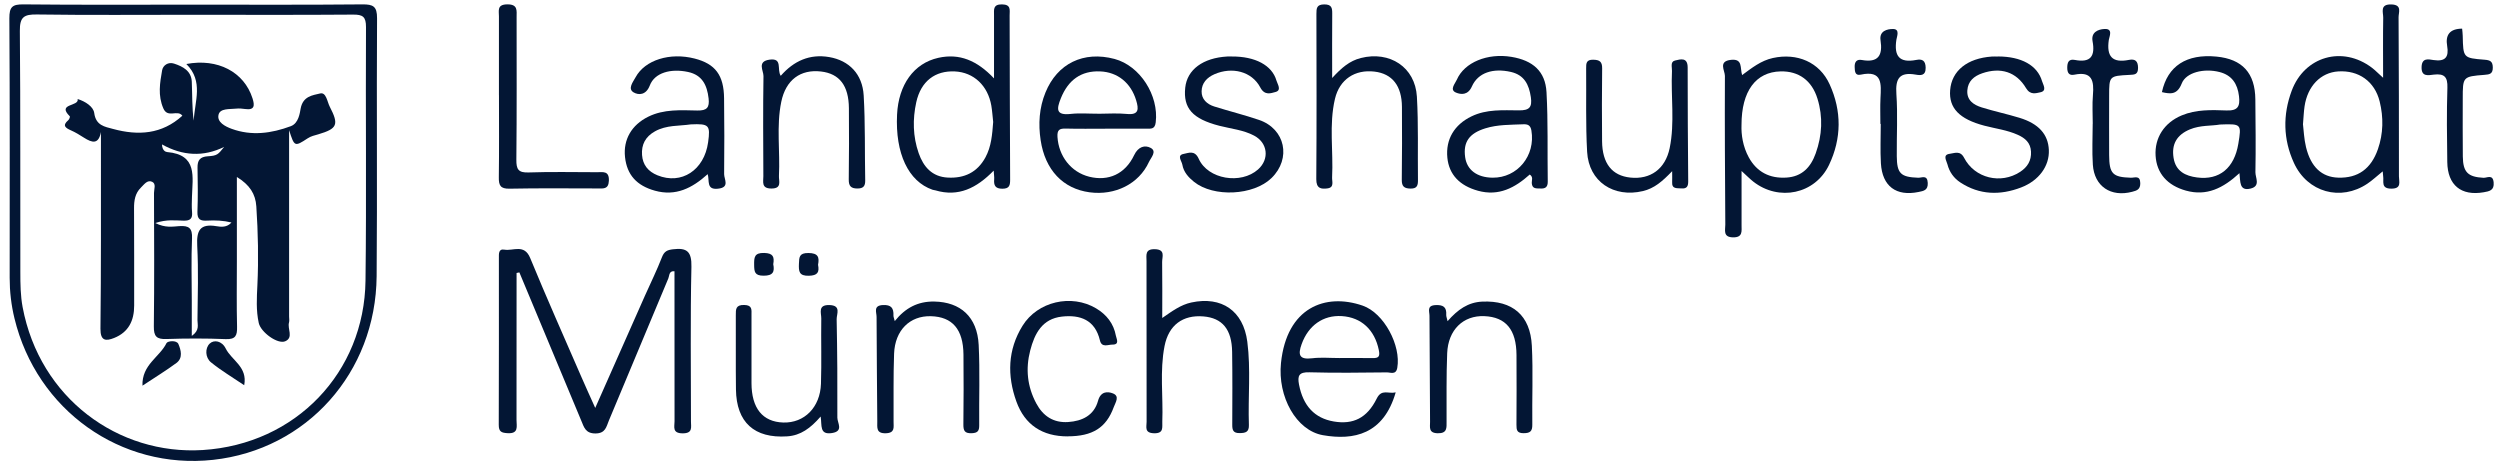 <?xml version="1.0" encoding="UTF-8"?>
<svg xmlns="http://www.w3.org/2000/svg" width="219" height="41" viewBox="0 0 219 41" fill="none">
  <g id="Layer_1" clip-path="url(#clip0_1707_2892)">
    <path id="Vector" d="M16.971 0.408C21.895 0.408 26.819 0.432 31.741 0.384C32.689 0.376 33.035 0.552 33.03 1.599C32.982 9.133 33.057 16.668 32.993 24.199C32.921 32.647 26.862 39.391 18.659 40.283C10.579 41.162 3.217 35.926 1.268 27.891C0.985 26.729 0.847 25.542 0.847 24.34C0.85 16.766 0.868 9.186 0.82 1.609C0.815 0.595 1.084 0.373 2.067 0.384C7.034 0.437 12.003 0.408 16.971 0.408ZM16.813 1.295C12.286 1.295 7.761 1.335 3.236 1.268C2.099 1.252 1.726 1.489 1.739 2.707C1.803 9.756 1.763 16.803 1.782 23.853C1.782 24.87 1.795 25.907 1.981 26.9C3.484 34.908 10.389 39.881 17.753 39.423C25.914 38.914 31.922 32.61 32.018 24.585C32.109 17.181 32.021 9.778 32.061 2.374C32.066 1.463 31.778 1.271 30.929 1.279C26.225 1.316 21.522 1.298 16.819 1.295H16.813Z" fill="#031634"></path>
    <path id="Vector_2" d="M45.252 23.914C45.252 28.21 45.255 32.506 45.247 36.802C45.247 37.335 45.462 38.006 44.469 37.947C43.923 37.915 43.689 37.819 43.691 37.215C43.71 32.341 43.702 27.47 43.702 22.596C43.702 22.239 43.662 21.778 44.184 21.869C44.956 22.005 45.923 21.339 46.443 22.599C47.886 26.104 49.431 29.569 50.941 33.047C51.303 33.88 51.681 34.706 52.142 35.734C53.644 32.338 55.066 29.121 56.494 25.909C56.995 24.78 57.546 23.672 57.99 22.524C58.188 22.018 58.449 21.898 58.952 21.837C60.174 21.685 60.598 22.029 60.569 23.371C60.467 27.888 60.531 32.408 60.529 36.927C60.529 37.431 60.704 37.963 59.796 37.961C58.869 37.955 59.09 37.385 59.09 36.906C59.083 32.525 59.085 28.144 59.085 23.76C58.587 23.717 58.654 24.135 58.547 24.386C56.808 28.532 55.072 32.679 53.343 36.829C53.111 37.383 53.05 37.966 52.161 37.971C51.292 37.974 51.159 37.425 50.925 36.866C49.226 32.796 47.529 28.73 45.83 24.66C45.718 24.394 45.609 24.127 45.497 23.861C45.414 23.88 45.329 23.896 45.247 23.914H45.252Z" fill="#031634"></path>
    <path id="Vector_3" d="M152.561 14.974C152.561 16.71 152.561 18.215 152.561 19.722C152.561 20.252 152.681 20.803 151.818 20.793C150.913 20.78 151.139 20.156 151.137 19.674C151.11 15.333 151.081 10.989 151.102 6.648C151.102 6.177 150.487 5.362 151.643 5.242C152.687 5.135 152.415 5.953 152.609 6.576C153.464 5.95 154.253 5.314 155.299 5.082C157.419 4.616 159.387 5.431 160.277 7.389C161.342 9.727 161.326 12.132 160.224 14.446C159.001 17.008 155.827 17.666 153.584 15.906C153.283 15.669 153.011 15.389 152.556 14.974H152.561ZM152.556 10.955C152.524 11.794 152.673 12.838 153.195 13.788C153.901 15.075 155.033 15.647 156.484 15.557C157.845 15.474 158.618 14.665 159.055 13.437C159.622 11.85 159.707 10.249 159.209 8.64C158.714 7.042 157.56 6.217 155.976 6.254C153.821 6.305 152.551 7.964 152.556 10.957V10.955Z" fill="#031634"></path>
    <path id="Vector_4" d="M87.044 14.95C85.545 16.484 83.958 17.272 81.944 16.676C81.859 16.652 81.769 16.649 81.686 16.62C79.569 15.887 78.415 13.434 78.583 10.031C78.711 7.426 80.048 5.546 82.195 5.066C84.043 4.654 85.582 5.29 87.076 6.867C87.076 4.864 87.076 3.093 87.076 1.319C87.076 0.832 86.981 0.376 87.774 0.384C88.589 0.392 88.443 0.89 88.443 1.351C88.456 6.132 88.461 10.915 88.488 15.696C88.491 16.215 88.445 16.532 87.806 16.532C87.191 16.532 87.044 16.244 87.09 15.712C87.106 15.517 87.071 15.32 87.047 14.95H87.044ZM87.002 10.675C86.951 10.231 86.922 9.743 86.842 9.264C86.541 7.498 85.297 6.337 83.649 6.257C81.923 6.174 80.671 7.107 80.264 8.96C79.939 10.441 79.966 11.954 80.474 13.411C80.895 14.617 81.651 15.488 83.031 15.557C84.474 15.632 85.606 15.104 86.323 13.789C86.847 12.825 86.919 11.77 87.004 10.673L87.002 10.675Z" fill="#031634"></path>
    <path id="Vector_5" d="M208.725 15.011C208.198 15.44 207.817 15.799 207.388 16.087C205.052 17.661 202.125 16.856 200.946 14.268C200.005 12.209 199.963 10.073 200.751 7.953C201.875 4.93 205.204 3.985 207.777 5.932C208.054 6.142 208.299 6.398 208.76 6.813C208.76 4.933 208.741 3.244 208.77 1.558C208.778 1.074 208.445 0.357 209.489 0.389C210.448 0.419 210.113 1.076 210.115 1.51C210.145 6.155 210.147 10.803 210.147 15.447C210.147 15.927 210.411 16.531 209.471 16.526C208.547 16.521 208.84 15.895 208.765 15.434C208.752 15.346 208.746 15.258 208.725 15.013V15.011ZM201.739 10.869C201.806 11.402 201.83 12.161 202.006 12.885C202.432 14.643 203.398 15.519 204.829 15.562C206.557 15.615 207.705 14.79 208.304 13.072C208.784 11.695 208.802 10.281 208.459 8.89C208.019 7.114 206.608 6.142 204.829 6.256C203.287 6.355 202.136 7.545 201.878 9.325C201.814 9.761 201.798 10.206 201.742 10.867L201.739 10.869Z" fill="#031634"></path>
    <path id="Vector_6" d="M122.264 34.368C121.204 38.062 118.583 38.592 115.893 38.123C113.549 37.716 111.906 34.749 112.215 31.79C112.719 26.943 116.09 25.643 119.366 26.772C121.249 27.422 122.743 30.28 122.402 32.221C122.288 32.871 121.806 32.616 121.483 32.621C119.222 32.645 116.958 32.679 114.697 32.613C113.789 32.586 113.643 32.914 113.795 33.694C114.151 35.548 115.155 36.635 116.839 36.922C118.525 37.207 119.75 36.637 120.602 34.914C121.033 34.04 121.614 34.528 122.264 34.371V34.368ZM117.329 31.364C118.303 31.364 119.276 31.353 120.248 31.369C120.786 31.377 120.898 31.217 120.783 30.658C120.421 28.903 119.265 27.8 117.544 27.691C115.906 27.587 114.612 28.514 114.024 30.144C113.688 31.073 113.8 31.524 114.942 31.385C115.728 31.289 116.532 31.366 117.329 31.364Z" fill="#031634"></path>
    <path id="Vector_7" d="M96.829 11.274C95.676 11.274 94.52 11.295 93.367 11.263C92.816 11.25 92.597 11.367 92.635 11.996C92.739 13.676 93.817 15.082 95.421 15.482C97.093 15.897 98.561 15.253 99.352 13.588C99.708 12.84 100.297 12.68 100.808 12.96C101.368 13.266 100.814 13.823 100.641 14.201C99.764 16.108 97.684 17.144 95.45 16.846C93.13 16.537 91.551 14.901 91.159 12.273C90.949 10.864 91.029 9.455 91.585 8.097C92.619 5.567 94.915 4.44 97.634 5.164C99.868 5.761 101.525 8.36 101.242 10.715C101.168 11.346 100.811 11.269 100.422 11.271C99.224 11.277 98.025 11.271 96.827 11.271L96.829 11.274ZM96.188 9.966C97.029 9.966 97.876 9.897 98.707 9.982C99.786 10.094 99.756 9.548 99.533 8.808C99.069 7.255 97.903 6.315 96.366 6.254C94.715 6.187 93.578 6.997 92.93 8.611C92.563 9.527 92.464 10.131 93.796 9.98C94.582 9.892 95.386 9.964 96.182 9.961L96.188 9.966Z" fill="#031634"></path>
    <path id="Vector_8" d="M101.815 27.853C102.705 27.241 103.434 26.698 104.361 26.498C107.016 25.925 108.913 27.227 109.264 29.931C109.579 32.352 109.32 34.794 109.403 37.223C109.424 37.843 109.123 37.937 108.588 37.939C108.013 37.945 107.943 37.66 107.946 37.199C107.954 35.074 107.967 32.948 107.935 30.826C107.906 28.847 107.078 27.856 105.416 27.718C103.613 27.568 102.374 28.479 102.015 30.312C101.583 32.504 101.903 34.725 101.818 36.93C101.799 37.441 101.969 37.982 101.075 37.953C100.228 37.923 100.446 37.383 100.443 36.951C100.433 32.258 100.435 27.566 100.435 22.876C100.435 22.362 100.278 21.802 101.171 21.829C102.119 21.858 101.796 22.5 101.804 22.956C101.828 24.588 101.812 26.221 101.812 27.856L101.815 27.853Z" fill="#031634"></path>
    <path id="Vector_9" d="M196.176 15.168C194.745 16.486 193.307 17.205 191.483 16.697C189.866 16.244 188.923 15.189 188.83 13.642C188.734 12.065 189.592 10.747 191.115 10.11C192.383 9.58 193.723 9.628 195.041 9.676C196.048 9.713 196.242 9.311 196.136 8.424C196.008 7.335 195.51 6.589 194.439 6.312C193.073 5.958 191.501 6.339 191.121 7.311C190.732 8.299 190.159 8.251 189.384 8.07C189.877 5.777 191.541 4.704 194.159 4.957C196.429 5.175 197.55 6.398 197.568 8.712C197.587 10.837 197.616 12.963 197.574 15.088C197.566 15.567 198.05 16.297 197.153 16.518C196.136 16.768 196.269 15.898 196.176 15.173V15.168ZM194.468 10.909C193.736 11.042 192.751 10.952 191.832 11.335C190.702 11.807 190.207 12.622 190.407 13.841C190.596 15.011 191.451 15.413 192.463 15.546C194.423 15.804 195.728 14.715 196.077 12.595C196.365 10.856 196.349 10.837 194.468 10.909Z" fill="#031634"></path>
    <path id="Vector_10" d="M134.004 15.29C132.715 16.446 131.292 17.213 129.471 16.71C127.862 16.265 126.938 15.293 126.789 13.823C126.626 12.212 127.396 10.923 128.898 10.196C130.232 9.548 131.665 9.66 133.066 9.668C133.961 9.674 134.233 9.41 134.102 8.512C133.94 7.402 133.522 6.571 132.358 6.302C130.797 5.945 129.476 6.358 128.938 7.572C128.589 8.363 127.969 8.289 127.542 8.11C126.954 7.863 127.473 7.319 127.617 6.984C128.277 5.458 130.31 4.635 132.398 4.981C134.281 5.292 135.372 6.243 135.474 8.076C135.618 10.678 135.543 13.293 135.583 15.903C135.591 16.382 135.378 16.537 134.949 16.513C134.608 16.494 134.217 16.582 134.182 16.031C134.169 15.799 134.339 15.511 134.004 15.288V15.29ZM130.746 15.565C132.93 15.591 134.526 13.631 134.15 11.429C134.067 10.947 133.806 10.869 133.418 10.888C132.312 10.936 131.196 10.907 130.123 11.24C128.693 11.682 128.166 12.446 128.347 13.767C128.499 14.883 129.385 15.549 130.746 15.565Z" fill="#031634"></path>
    <path id="Vector_11" d="M61.996 15.253C60.63 16.489 59.189 17.213 57.367 16.704C55.777 16.26 54.922 15.322 54.752 13.764C54.584 12.222 55.333 10.941 56.784 10.225C58.158 9.546 59.634 9.652 61.083 9.681C61.94 9.7 62.164 9.407 62.073 8.619C61.94 7.468 61.522 6.571 60.273 6.304C58.76 5.979 57.351 6.368 56.925 7.482C56.595 8.347 55.94 8.347 55.506 8.094C54.96 7.774 55.455 7.183 55.676 6.77C56.496 5.252 58.691 4.573 60.854 5.13C62.659 5.593 63.408 6.584 63.429 8.608C63.453 10.821 63.461 13.034 63.434 15.248C63.429 15.709 63.962 16.422 62.888 16.531C61.847 16.641 62.169 15.82 61.993 15.256L61.996 15.253ZM60.51 10.896C59.509 11.048 58.385 10.938 57.37 11.508C56.539 11.975 56.177 12.664 56.243 13.578C56.307 14.443 56.773 15.024 57.596 15.357C59.69 16.209 61.693 14.915 62.031 12.462C62.239 10.957 62.116 10.824 60.51 10.896Z" fill="#031634"></path>
    <path id="Vector_12" d="M116.692 6.839C117.518 5.937 118.226 5.329 119.209 5.082C121.736 4.442 123.968 5.878 124.12 8.467C124.261 10.896 124.181 13.338 124.213 15.772C124.219 16.238 124.139 16.526 123.571 16.52C123.018 16.512 122.788 16.345 122.796 15.748C122.828 13.623 122.82 11.495 122.81 9.37C122.799 7.516 121.963 6.456 120.402 6.272C118.695 6.07 117.347 6.949 116.943 8.658C116.407 10.928 116.812 13.245 116.692 15.538C116.674 15.895 116.903 16.417 116.295 16.502C115.725 16.582 115.302 16.512 115.307 15.7C115.342 10.872 115.329 6.043 115.318 1.215C115.318 0.722 115.339 0.392 116.002 0.386C116.655 0.384 116.706 0.693 116.703 1.196C116.687 2.991 116.698 4.786 116.698 6.842L116.692 6.839Z" fill="#031634"></path>
    <path id="Vector_13" d="M175.016 4.946C177.061 4.946 178.478 5.718 178.885 7.114C178.973 7.417 179.343 7.953 178.742 8.083C178.353 8.166 177.852 8.344 177.487 7.729C176.627 6.28 175.242 5.87 173.644 6.419C172.909 6.672 172.398 7.116 172.339 7.91C172.272 8.778 172.885 9.186 173.591 9.407C174.685 9.748 175.809 9.985 176.906 10.32C178.59 10.832 179.421 11.772 179.479 13.135C179.541 14.544 178.608 15.825 177.048 16.422C175.21 17.125 173.407 17.085 171.724 15.982C171.159 15.612 170.762 15.061 170.595 14.393C170.509 14.06 170.144 13.551 170.81 13.471C171.207 13.423 171.713 13.162 172.051 13.817C172.983 15.623 175.279 16.164 176.968 15.053C177.61 14.63 177.956 14.073 177.916 13.282C177.876 12.51 177.41 12.102 176.763 11.812C175.825 11.388 174.81 11.268 173.83 11.01C171.631 10.432 170.709 9.463 170.832 7.899C170.965 6.2 172.326 5.103 174.488 4.954C174.664 4.94 174.842 4.954 175.021 4.954L175.016 4.946Z" fill="#031634"></path>
    <path id="Vector_14" d="M107.917 4.949C109.949 4.938 111.432 5.713 111.818 7.061C111.904 7.362 112.298 7.91 111.731 8.06C111.328 8.166 110.788 8.393 110.404 7.665C109.659 6.246 107.922 5.833 106.391 6.499C105.714 6.795 105.277 7.279 105.261 7.99C105.243 8.685 105.73 9.128 106.364 9.327C107.666 9.737 108.998 10.065 110.29 10.505C112.593 11.29 113.137 13.889 111.384 15.597C109.81 17.131 106.313 17.304 104.593 15.927C104.103 15.533 103.685 15.069 103.573 14.425C103.514 14.095 103.062 13.594 103.703 13.479C104.106 13.408 104.652 13.12 105.006 13.905C105.815 15.717 108.708 16.18 110.21 14.84C111.217 13.94 111.059 12.513 109.858 11.879C108.91 11.378 107.837 11.282 106.814 11.018C104.46 10.411 103.639 9.482 103.826 7.681C103.991 6.097 105.381 5.069 107.517 4.949C107.65 4.941 107.784 4.949 107.917 4.949Z" fill="#031634"></path>
    <path id="Vector_15" d="M126.81 28.133C127.7 27.113 128.608 26.477 129.846 26.421C132.483 26.304 134.06 27.617 134.19 30.296C134.305 32.592 134.201 34.898 134.23 37.202C134.238 37.79 134.03 37.945 133.466 37.947C132.882 37.95 132.84 37.665 132.842 37.212C132.856 35.175 132.856 33.14 132.845 31.103C132.834 28.876 131.91 27.771 130.025 27.694C128.184 27.619 126.855 28.887 126.773 30.946C126.693 32.935 126.728 34.93 126.72 36.922C126.72 37.468 126.789 37.974 125.937 37.953C125.124 37.931 125.276 37.423 125.273 36.962C125.252 33.865 125.233 30.765 125.223 27.667C125.223 27.276 124.967 26.77 125.742 26.727C126.421 26.692 126.736 26.892 126.69 27.587C126.682 27.712 126.744 27.843 126.807 28.133H126.81Z" fill="#031634"></path>
    <path id="Vector_16" d="M78.381 28.128C79.305 26.972 80.41 26.389 81.843 26.415C84.136 26.455 85.609 27.758 85.732 30.211C85.849 32.552 85.755 34.901 85.779 37.247C85.785 37.742 85.652 37.931 85.116 37.95C84.496 37.971 84.387 37.721 84.392 37.178C84.419 35.143 84.416 33.106 84.4 31.071C84.381 28.85 83.436 27.75 81.542 27.699C79.704 27.651 78.4 28.927 78.322 30.983C78.248 32.972 78.29 34.965 78.277 36.957C78.274 37.423 78.413 37.926 77.606 37.953C76.73 37.982 76.855 37.447 76.85 36.919C76.828 33.867 76.799 30.812 76.788 27.76C76.788 27.348 76.479 26.764 77.345 26.722C78.069 26.687 78.293 26.988 78.266 27.635C78.261 27.755 78.32 27.875 78.383 28.133L78.381 28.128Z" fill="#031634"></path>
    <path id="Vector_17" d="M68.393 6.642C69.541 5.327 70.939 4.709 72.636 4.999C74.386 5.3 75.55 6.488 75.659 8.363C75.803 10.835 75.744 13.317 75.792 15.793C75.803 16.299 75.632 16.513 75.11 16.513C74.543 16.513 74.343 16.297 74.351 15.722C74.38 13.642 74.38 11.562 74.364 9.479C74.348 7.5 73.541 6.456 71.93 6.264C70.13 6.051 68.835 6.991 68.439 8.922C67.999 11.063 68.348 13.245 68.236 15.405C68.212 15.86 68.526 16.518 67.573 16.515C66.673 16.515 66.873 15.921 66.87 15.429C66.859 12.507 66.833 9.585 66.881 6.664C66.888 6.19 66.295 5.383 67.41 5.226C68.59 5.06 68.031 6.094 68.391 6.637L68.393 6.642Z" fill="#031634"></path>
    <path id="Vector_18" d="M146.481 14.995C145.621 15.892 144.918 16.502 143.916 16.739C141.36 17.344 139.178 15.916 139.032 13.303C138.896 10.872 138.971 8.43 138.947 5.993C138.941 5.556 138.955 5.22 139.562 5.231C140.116 5.242 140.356 5.391 140.348 5.99C140.321 8.118 140.324 10.246 140.342 12.374C140.361 14.318 141.21 15.389 142.819 15.556C144.553 15.74 145.879 14.824 146.263 12.976C146.723 10.747 146.359 8.472 146.465 6.219C146.481 5.891 146.292 5.404 146.737 5.3C147.192 5.196 147.839 4.981 147.839 5.91C147.839 9.234 147.858 12.558 147.887 15.881C147.89 16.326 147.768 16.545 147.288 16.505C146.897 16.473 146.441 16.579 146.481 15.937C146.494 15.719 146.481 15.498 146.481 14.992V14.995Z" fill="#031634"></path>
    <path id="Vector_19" d="M43.707 8.347C43.707 6.044 43.705 3.74 43.707 1.436C43.707 0.935 43.524 0.395 44.429 0.382C45.377 0.371 45.255 0.922 45.255 1.497C45.255 5.663 45.276 9.828 45.233 13.991C45.225 14.835 45.407 15.139 46.309 15.107C48.301 15.035 50.299 15.085 52.297 15.085C52.816 15.085 53.372 14.942 53.338 15.829C53.306 16.606 52.84 16.508 52.35 16.508C49.777 16.505 47.204 16.476 44.634 16.529C43.827 16.545 43.686 16.233 43.697 15.525C43.731 13.133 43.71 10.739 43.71 8.347H43.707Z" fill="#031634"></path>
    <path id="Vector_20" d="M93.524 38.227C91.324 38.227 89.777 37.231 89.037 35.178C88.219 32.906 88.269 30.645 89.572 28.541C90.893 26.405 93.854 25.728 96.017 27.012C96.936 27.558 97.556 28.346 97.751 29.406C97.799 29.67 98.105 30.195 97.453 30.187C97.072 30.181 96.51 30.49 96.353 29.817C95.927 28.021 94.629 27.553 93.021 27.734C91.303 27.928 90.632 29.209 90.246 30.706C89.83 32.315 89.99 33.854 90.773 35.33C91.37 36.453 92.288 37.055 93.57 36.97C94.805 36.888 95.839 36.389 96.19 35.106C96.414 34.294 97.002 34.264 97.503 34.467C98.11 34.712 97.711 35.26 97.562 35.67C96.904 37.471 95.705 38.222 93.527 38.222L93.524 38.227Z" fill="#031634"></path>
    <path id="Vector_21" d="M71.885 36.493C70.998 37.511 70.141 38.147 68.953 38.225C66.082 38.414 64.51 37.002 64.47 34.123C64.441 31.955 64.47 29.785 64.457 27.614C64.454 27.079 64.449 26.698 65.2 26.716C65.914 26.733 65.831 27.137 65.831 27.579C65.831 29.572 65.829 31.564 65.831 33.556C65.834 35.758 66.801 36.957 68.614 37.013C70.457 37.069 71.85 35.686 71.917 33.614C71.978 31.713 71.917 29.806 71.944 27.904C71.951 27.417 71.616 26.695 72.655 26.722C73.717 26.751 73.283 27.508 73.291 27.958C73.347 30.834 73.366 33.71 73.352 36.589C73.352 37.05 73.922 37.769 72.889 37.934C71.76 38.115 72.015 37.263 71.89 36.491L71.885 36.493Z" fill="#031634"></path>
    <path id="Vector_22" d="M164.722 10.859C164.722 10.105 164.693 9.351 164.73 8.6C164.791 7.364 164.922 6.126 163.004 6.539C162.495 6.648 162.482 6.254 162.469 5.868C162.453 5.402 162.663 5.178 163.092 5.255C164.541 5.516 164.938 4.85 164.735 3.529C164.61 2.714 165.316 2.533 165.841 2.541C166.45 2.552 166.168 3.191 166.123 3.484C165.907 4.901 166.373 5.54 167.865 5.25C168.373 5.151 168.677 5.287 168.688 5.929C168.698 6.661 168.23 6.608 167.814 6.536C166.405 6.291 166.027 6.869 166.123 8.233C166.248 10.041 166.142 11.863 166.158 13.679C166.171 15.205 166.501 15.514 168.032 15.57C168.36 15.581 168.837 15.288 168.871 16.02C168.903 16.675 168.499 16.729 168.067 16.817C166.107 17.221 164.887 16.321 164.767 14.31C164.701 13.162 164.754 12.009 164.754 10.856C164.743 10.856 164.733 10.856 164.725 10.856L164.722 10.859Z" fill="#031634"></path>
    <path id="Vector_23" d="M183.325 10.845C183.325 10.004 183.269 9.157 183.341 8.323C183.445 7.101 183.285 6.219 181.719 6.542C181.28 6.632 181.096 6.422 181.091 5.95C181.088 5.455 181.224 5.146 181.756 5.25C183.152 5.522 183.549 4.904 183.309 3.615C183.165 2.837 183.77 2.573 184.34 2.539C185.139 2.488 184.774 3.207 184.731 3.5C184.524 4.936 185.024 5.54 186.494 5.247C187.027 5.141 187.293 5.335 187.293 5.948C187.293 6.547 186.982 6.536 186.542 6.56C184.763 6.651 184.763 6.664 184.761 8.398C184.761 10.126 184.75 11.852 184.761 13.581C184.771 15.224 185.067 15.52 186.662 15.568C187.011 15.578 187.475 15.328 187.488 16.044C187.499 16.604 187.176 16.697 186.777 16.801C184.912 17.291 183.461 16.329 183.333 14.43C183.253 13.24 183.317 12.041 183.32 10.845H183.325Z" fill="#031634"></path>
    <path id="Vector_24" d="M215.682 2.509C215.7 2.717 215.732 2.93 215.735 3.143C215.777 5.066 215.775 5.085 217.642 5.231C218.121 5.268 218.361 5.362 218.369 5.905C218.377 6.47 218.1 6.523 217.642 6.557C215.737 6.704 215.737 6.72 215.737 8.659C215.737 10.342 215.724 12.023 215.743 13.706C215.759 15.093 216.193 15.504 217.554 15.575C217.865 15.591 218.371 15.24 218.443 15.972C218.513 16.686 218.057 16.758 217.567 16.843C215.594 17.184 214.408 16.22 214.382 14.193C214.353 12.025 214.321 9.852 214.392 7.687C214.424 6.731 214.118 6.43 213.205 6.536C212.72 6.592 212.094 6.757 212.131 5.852C212.166 5.031 212.755 5.199 213.178 5.26C214.211 5.415 214.539 4.997 214.371 4.027C214.203 3.05 214.606 2.52 215.682 2.509Z" fill="#031634"></path>
    <path id="Vector_25" d="M67.736 23.139C67.869 23.8 67.73 24.154 66.889 24.151C66.1 24.151 66.071 23.8 66.063 23.198C66.055 22.548 66.074 22.135 66.945 22.159C67.712 22.18 67.85 22.487 67.738 23.137L67.736 23.139Z" fill="#031634"></path>
    <path id="Vector_26" d="M71.661 23.195C71.792 23.855 71.618 24.135 70.862 24.156C69.989 24.18 69.962 23.77 69.986 23.115C70.007 22.529 70.004 22.156 70.817 22.164C71.674 22.169 71.789 22.534 71.661 23.195Z" fill="#031634"></path>
    <path id="Vector_27" d="M8.845 11.551C8.64 12.686 8.062 12.507 7.367 12.068C6.994 11.831 6.616 11.594 6.213 11.418C5.723 11.202 5.438 10.995 5.984 10.526C6.07 10.454 6.152 10.222 6.115 10.188C4.946 9.04 6.957 9.346 6.802 8.675C7.468 8.88 8.179 9.338 8.254 9.897C8.4 11 9.172 11.098 9.91 11.298C12.102 11.892 14.177 11.772 15.975 10.137C15.548 9.567 14.696 10.387 14.31 9.498C13.815 8.358 14.009 7.258 14.203 6.15C14.281 5.719 14.739 5.404 15.242 5.57C16.02 5.823 16.758 6.209 16.8 7.157C16.851 8.297 16.813 9.442 16.971 10.569C17.053 8.885 17.852 7.12 16.323 5.607C19.067 5.088 21.384 6.299 22.121 8.619C22.318 9.237 22.316 9.671 21.469 9.549C21.208 9.511 20.933 9.487 20.672 9.517C20.11 9.578 19.282 9.474 19.144 10.049C18.987 10.704 19.735 11.083 20.3 11.288C22.044 11.924 23.778 11.687 25.477 11.053C26.164 10.798 26.265 9.889 26.335 9.519C26.534 8.411 27.405 8.347 28.039 8.188C28.58 8.052 28.662 8.915 28.889 9.351C29.701 10.917 29.557 11.272 27.879 11.767C27.552 11.863 27.251 11.921 26.947 12.121C25.805 12.87 25.791 12.854 25.325 11.402C25.325 17.014 25.325 22.367 25.325 27.723C25.325 27.901 25.365 28.088 25.317 28.253C25.16 28.799 25.735 29.566 24.99 29.893C24.332 30.184 22.848 29.11 22.667 28.293C22.425 27.201 22.494 26.085 22.547 24.982C22.657 22.678 22.606 20.378 22.454 18.079C22.382 16.992 21.876 16.193 20.75 15.504C20.75 18.095 20.75 20.503 20.75 22.908C20.75 24.812 20.718 26.719 20.766 28.623C20.784 29.387 20.648 29.742 19.767 29.707C18.041 29.635 16.307 29.64 14.579 29.699C13.719 29.728 13.466 29.47 13.476 28.594C13.524 24.695 13.503 20.798 13.49 16.899C13.49 16.569 13.7 16.098 13.325 15.924C12.904 15.73 12.619 16.167 12.344 16.433C11.836 16.931 11.737 17.56 11.742 18.258C11.766 21.094 11.742 23.93 11.753 26.764C11.756 28.085 11.26 29.105 9.993 29.608C9.287 29.888 8.789 29.888 8.8 28.799C8.861 23.526 8.837 18.252 8.842 12.979C8.842 12.502 8.842 12.028 8.842 11.551H8.845ZM13.604 19.538C14.491 19.983 15.12 19.848 15.708 19.808C16.555 19.752 16.861 19.983 16.821 20.889C16.744 22.703 16.797 24.524 16.8 26.341C16.8 27.31 16.8 28.279 16.8 29.427C17.514 28.927 17.293 28.442 17.298 28.045C17.322 25.872 17.391 23.696 17.277 21.531C17.208 20.199 17.511 19.573 18.952 19.813C19.375 19.885 19.873 19.938 20.278 19.491C19.57 19.317 18.861 19.285 18.156 19.326C17.564 19.36 17.269 19.238 17.295 18.545C17.346 17.261 17.325 15.975 17.303 14.689C17.293 14.041 17.517 13.732 18.212 13.69C19.024 13.639 19.101 13.541 19.634 12.87C17.809 13.762 16.001 13.658 14.19 12.651C14.209 13.184 14.499 13.306 14.64 13.32C17.325 13.551 16.864 15.504 16.816 17.237C16.803 17.68 16.784 18.127 16.824 18.566C16.877 19.142 16.678 19.344 16.084 19.331C15.365 19.315 14.619 19.198 13.604 19.538Z" fill="#031634"></path>
    <path id="Vector_28" d="M21.392 33.745C20.387 33.066 19.386 32.472 18.488 31.745C17.964 31.321 17.953 30.495 18.369 30.099C18.744 29.739 19.439 29.854 19.77 30.525C20.284 31.569 21.706 32.131 21.392 33.745Z" fill="#031634"></path>
    <path id="Vector_29" d="M12.48 33.787C12.416 31.939 13.985 31.289 14.584 30.061C14.683 29.859 15.474 29.782 15.626 30.133C15.844 30.647 16.052 31.356 15.452 31.798C14.544 32.469 13.577 33.058 12.48 33.785V33.787Z" fill="#031634"></path>
  </g>
  <defs>
    <clipPath id="clip0_1707_2892">
      <rect width="217.631" height="40" fill="white" transform="translate(0.82 0.381)"></rect>
    </clipPath>
  </defs>
</svg>
